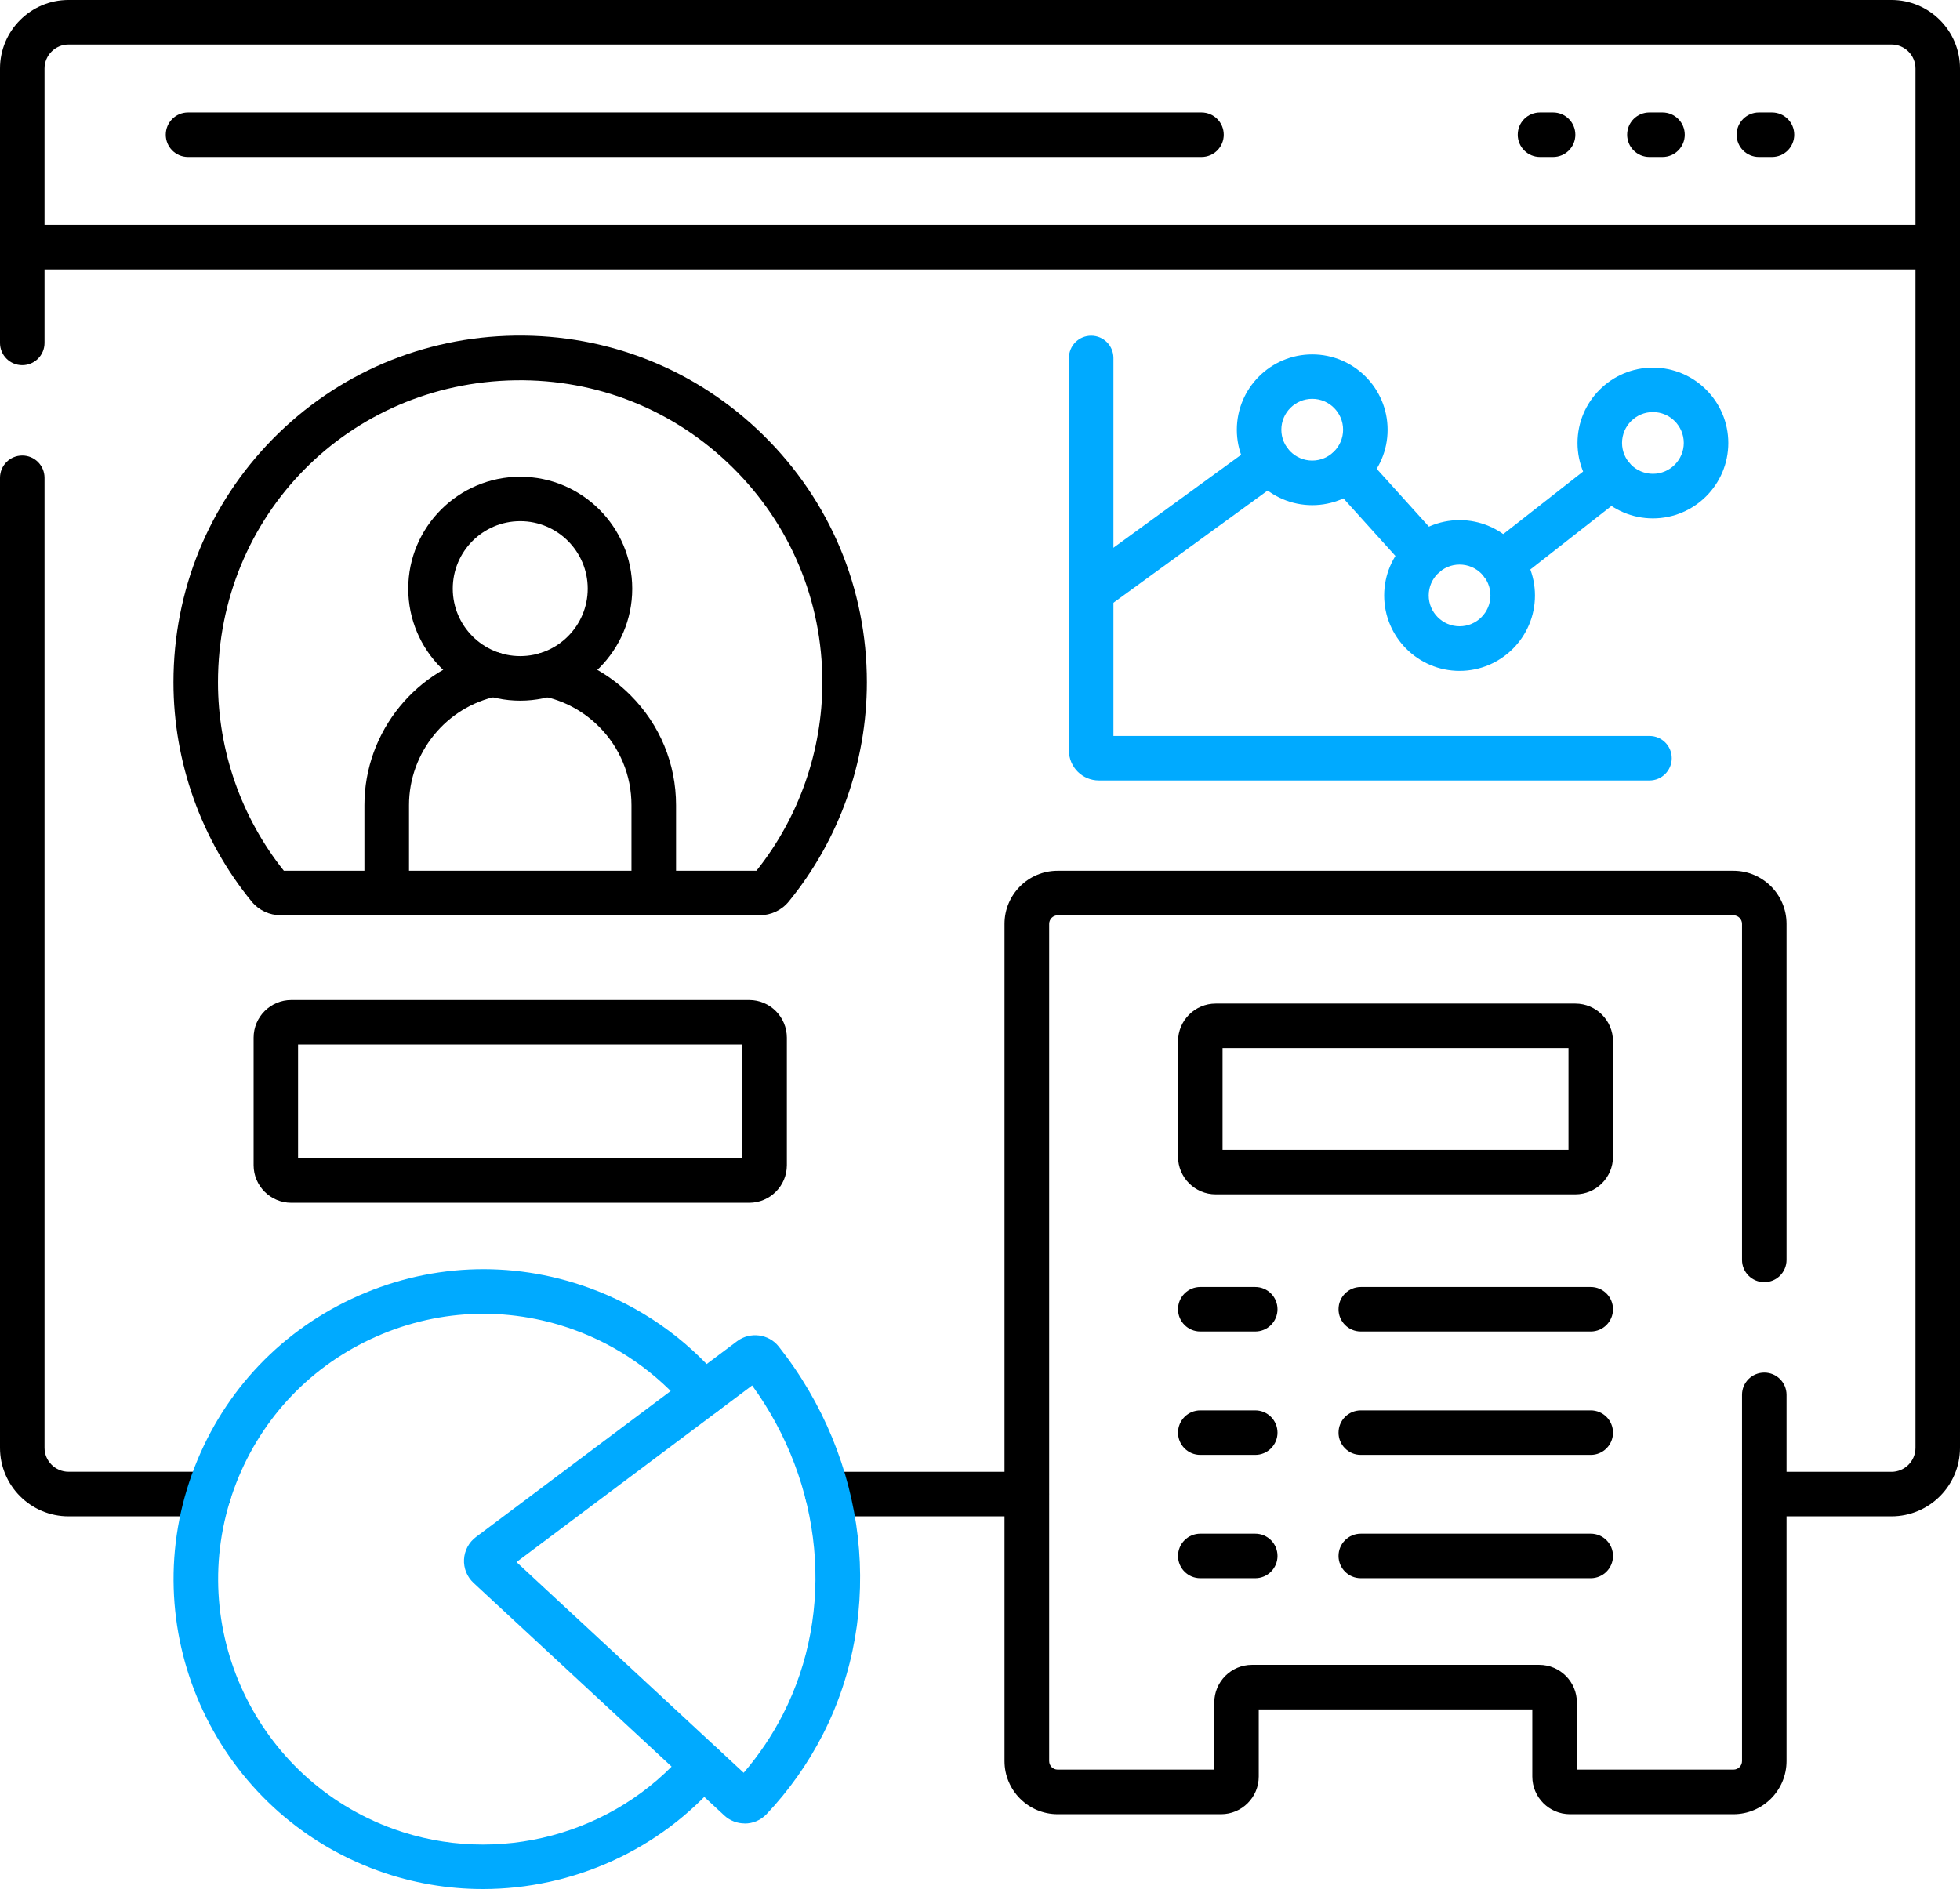 <?xml version="1.0" encoding="UTF-8"?>
<svg id="Layer_2" data-name="Layer 2" xmlns="http://www.w3.org/2000/svg" viewBox="0 0 280 269.92">
  <defs>
    <style>
      .cls-1 {
        fill: #0af;
      }
    </style>
  </defs>
  <g id="Layer_1-2" data-name="Layer 1">
    <g>
      <g id="path5307">
        <path d="M108.53,130.78H40.11c-1.62,0-3.14-.71-4.16-1.96-7.2-8.8-11.17-19.93-11.17-31.33,0-13.12,5.05-25.48,14.21-34.79,9.17-9.31,21.44-14.55,34.56-14.74,13.36-.2,25.99,4.86,35.52,14.24,9.53,9.38,14.77,21.92,14.77,35.29,0,11.4-3.96,22.52-11.16,31.33-1.02,1.25-2.54,1.96-4.16,1.96h0ZM40.57,124.42h67.49c6.08-7.61,9.42-17.15,9.42-26.92,0-11.65-4.57-22.58-12.87-30.75-8.3-8.18-19.29-12.58-30.96-12.41-23.84.36-42.51,19.32-42.51,43.17,0,9.77,3.34,19.31,9.42,26.92h.01Z"/>
      </g>
      <g id="path5311">
        <path d="M93.39,130.78c-1.76,0-3.18-1.42-3.18-3.18v-12.55c0-4.24-1.65-8.23-4.65-11.23-2.22-2.22-5.01-3.72-8.06-4.34-1.72-.35-2.83-2.03-2.48-3.75s2.03-2.83,3.75-2.48c4.28.87,8.19,2.97,11.29,6.08,4.2,4.2,6.52,9.79,6.52,15.73v12.55c0,1.76-1.42,3.18-3.18,3.18h0Z"/>
      </g>
      <g id="path5315">
        <path d="M55.24,130.78c-1.76,0-3.18-1.42-3.18-3.18v-12.55c0-10.54,7.49-19.72,17.81-21.81,1.72-.35,3.4.76,3.75,2.48s-.76,3.4-2.48,3.75c-7.37,1.5-12.71,8.05-12.71,15.58v12.55c0,1.76-1.42,3.18-3.18,3.18h0Z"/>
      </g>
      <g id="path5319">
        <path d="M74.32,100.12c-8.82,0-16-7.18-16-16s7.18-16,16-16,16,7.18,16,16-7.18,16-16,16ZM74.32,74.47c-5.32,0-9.64,4.32-9.64,9.64s4.32,9.64,9.64,9.64,9.64-4.32,9.64-9.64-4.32-9.64-9.64-9.64Z"/>
      </g>
      <g id="path5323">
        <path d="M146.68,216.67h-28.46c-1.76,0-3.18-1.42-3.18-3.18s1.42-3.18,3.18-3.18h28.46c1.76,0,3.18,1.42,3.18,3.18s-1.42,3.18-3.18,3.18Z"/>
      </g>
      <g id="path5327">
        <path d="M270.21,216.67h-18.17c-1.76,0-3.18-1.42-3.18-3.18s1.42-3.18,3.18-3.18h18.17c1.89,0,3.43-1.54,3.43-3.43V9.79c0-1.89-1.54-3.43-3.43-3.43H9.79c-1.89,0-3.43,1.54-3.43,3.43v39.21c0,1.76-1.42,3.18-3.18,3.18s-3.18-1.42-3.18-3.18V9.79C0,4.39,4.39,0,9.79,0h260.42c5.4,0,9.79,4.39,9.79,9.79v197.09c0,5.4-4.39,9.79-9.79,9.79h0Z"/>
      </g>
      <g id="path5331">
        <path d="M29.82,216.67H9.79C4.39,216.67,0,212.28,0,206.88V68.27C0,66.51,1.42,65.09,3.18,65.09s3.18,1.42,3.18,3.18v138.6c0,1.89,1.54,3.43,3.43,3.43h20.03c1.76,0,3.18,1.42,3.18,3.18s-1.42,3.18-3.18,3.18h0Z"/>
      </g>
      <g id="path5335">
        <path d="M276.82,38.5H3.18C1.42,38.5,0,37.08,0,35.32s1.42-3.18,3.18-3.18h273.64c1.76,0,3.18,1.42,3.18,3.18s-1.42,3.18-3.18,3.18Z"/>
      </g>
      <g id="path5339">
        <path d="M171.64,22.43H26.86c-1.76,0-3.18-1.42-3.18-3.18s1.42-3.18,3.18-3.18h144.78c1.76,0,3.18,1.42,3.18,3.18s-1.42,3.18-3.18,3.18Z"/>
      </g>
      <g id="path5343">
        <path d="M253.14,22.43h-1.87c-1.76,0-3.18-1.42-3.18-3.18s1.42-3.18,3.18-3.18h1.87c1.76,0,3.18,1.42,3.18,3.18s-1.42,3.18-3.18,3.18h0Z"/>
      </g>
      <g id="path5347">
        <path d="M237.5,22.43h-1.87c-1.76,0-3.18-1.42-3.18-3.18s1.42-3.18,3.18-3.18h1.87c1.76,0,3.18,1.42,3.18,3.18s-1.42,3.18-3.18,3.18Z"/>
      </g>
      <g id="path5351">
        <path d="M221.87,22.43h-1.87c-1.76,0-3.18-1.42-3.18-3.18s1.42-3.18,3.18-3.18h1.87c1.76,0,3.18,1.42,3.18,3.18s-1.42,3.18-3.18,3.18Z"/>
      </g>
      <g id="path5355">
        <path d="M107.03,171.87H41.61c-2.97,0-5.38-2.42-5.38-5.38v-18.22c0-2.97,2.42-5.38,5.38-5.38h65.42c2.97,0,5.38,2.42,5.38,5.38v18.22c0,2.97-2.42,5.38-5.38,5.38ZM42.58,165.51h63.46v-16.27h-63.46v16.27Z"/>
      </g>
      <g id="path5359">
        <path d="M225.05,170.66h-51.38c-2.97,0-5.38-2.42-5.38-5.38v-16.5c0-2.97,2.42-5.38,5.38-5.38h51.38c2.97,0,5.38,2.42,5.38,5.38v16.5c0,2.97-2.42,5.38-5.38,5.38ZM174.65,164.3h49.42v-14.54h-49.42v14.54Z"/>
      </g>
      <g id="path5363">
        <path class="cls-1" d="M106.38,260.55c-1.05,0-2.09-.38-2.91-1.14l-35.82-33.23c-.93-.86-1.43-2.09-1.36-3.36s.69-2.44,1.71-3.2l37.31-27.98c1.84-1.38,4.5-1.04,5.93.76,12.79,16.17,15.26,37.94,6.3,55.46-2.12,4.14-4.83,7.97-8.04,11.37-.84.88-1.97,1.33-3.1,1.33h-.02ZM73.79,223.21l32.45,30.1c2.2-2.56,4.08-5.36,5.61-8.35,7.54-14.74,5.78-32.97-4.4-46.99l-33.67,25.24h0Z"/>
      </g>
      <g id="path5367">
        <path class="cls-1" d="M68.98,269.92c-5.01,0-10.05-.85-14.92-2.6-22.97-8.28-34.92-33.7-26.64-56.67,4.01-11.13,12.11-20.03,22.82-25.06,10.7-5.03,22.73-5.6,33.85-1.59,7.33,2.64,13.86,7.18,18.86,13.13,1.13,1.34.96,3.35-.38,4.48-1.34,1.13-3.35.96-4.48-.38-4.29-5.09-9.87-8.98-16.15-11.24-9.53-3.43-19.82-2.95-28.99,1.36s-16.1,11.93-19.54,21.46c-7.09,19.67,3.15,41.44,22.81,48.53,14.81,5.34,31.6.86,41.78-11.14,1.14-1.34,3.14-1.5,4.48-.37,1.34,1.14,1.5,3.14.37,4.48-8.54,10.07-21.08,15.61-33.87,15.61h0Z"/>
      </g>
      <g id="path5371">
        <path d="M179.32,190.26h-7.85c-1.76,0-3.18-1.42-3.18-3.18s1.42-3.18,3.18-3.18h7.85c1.76,0,3.18,1.42,3.18,3.18s-1.42,3.18-3.18,3.18Z"/>
      </g>
      <g id="path5375">
        <path d="M227.25,190.26h-32.85c-1.76,0-3.18-1.42-3.18-3.18s1.42-3.18,3.18-3.18h32.85c1.76,0,3.18,1.42,3.18,3.18s-1.42,3.18-3.18,3.18Z"/>
      </g>
      <g id="path5379">
        <path d="M179.32,207.89h-7.85c-1.76,0-3.18-1.42-3.18-3.18s1.42-3.18,3.18-3.18h7.85c1.76,0,3.18,1.42,3.18,3.18s-1.42,3.18-3.18,3.18Z"/>
      </g>
      <g id="path5383">
        <path d="M227.25,207.89h-32.85c-1.76,0-3.18-1.42-3.18-3.18s1.42-3.18,3.18-3.18h32.85c1.76,0,3.18,1.42,3.18,3.18s-1.42,3.18-3.18,3.18Z"/>
      </g>
      <g id="path5387">
        <path d="M179.32,225.51h-7.85c-1.76,0-3.18-1.42-3.18-3.18s1.42-3.18,3.18-3.18h7.85c1.76,0,3.18,1.42,3.18,3.18s-1.42,3.18-3.18,3.18Z"/>
      </g>
      <g id="path5391">
        <path d="M227.25,225.51h-32.85c-1.76,0-3.18-1.42-3.18-3.18s1.42-3.18,3.18-3.18h32.85c1.76,0,3.18,1.42,3.18,3.18s-1.42,3.18-3.18,3.18Z"/>
      </g>
      <g id="path5395">
        <path class="cls-1" d="M235.64,111.52h-78.66c-2.36,0-4.28-1.92-4.28-4.28v-56.09c0-1.76,1.42-3.18,3.18-3.18s3.18,1.42,3.18,3.18v54.01h76.58c1.76,0,3.18,1.42,3.18,3.18s-1.42,3.18-3.18,3.18h0Z"/>
      </g>
      <g id="path5399">
        <path class="cls-1" d="M155.88,87.69c-.98,0-1.95-.45-2.57-1.31-1.03-1.42-.72-3.41.7-4.44l25.5-18.56c1.42-1.03,3.41-.72,4.44.7s.72,3.41-.7,4.44l-25.5,18.56c-.56.41-1.22.61-1.87.61Z"/>
      </g>
      <g id="path5403">
        <path class="cls-1" d="M214.57,83.69c-.94,0-1.88-.42-2.51-1.22-1.08-1.38-.84-3.38.54-4.47l15.75-12.34c1.38-1.08,3.38-.84,4.47.54,1.08,1.38.84,3.38-.54,4.47l-15.75,12.34c-.58.46-1.27.68-1.96.68Z"/>
      </g>
      <g id="path5407">
        <path class="cls-1" d="M203.55,82.53c-.87,0-1.73-.35-2.36-1.05l-11.06-12.25c-1.18-1.3-1.07-3.32.23-4.49,1.3-1.18,3.32-1.07,4.49.23l11.06,12.25c1.18,1.3,1.07,3.32-.23,4.49-.61.55-1.37.82-2.13.82Z"/>
      </g>
      <g id="path5411">
        <path class="cls-1" d="M187.46,72.18c-5.94,0-10.77-4.83-10.77-10.77s4.83-10.77,10.77-10.77,10.77,4.83,10.77,10.77-4.83,10.77-10.77,10.77ZM187.46,56.99c-2.43,0-4.41,1.98-4.41,4.41s1.98,4.41,4.41,4.41,4.41-1.98,4.41-4.41-1.98-4.41-4.41-4.41Z"/>
      </g>
      <g id="path5415">
        <path class="cls-1" d="M208.51,95.86c-5.94,0-10.77-4.83-10.77-10.77s4.83-10.77,10.77-10.77,10.77,4.83,10.77,10.77-4.83,10.77-10.77,10.77ZM208.51,80.67c-2.43,0-4.41,1.98-4.41,4.41s1.98,4.41,4.41,4.41,4.41-1.98,4.41-4.41-1.98-4.41-4.41-4.41Z"/>
      </g>
      <g id="path5419">
        <path class="cls-1" d="M236.13,74.07c-5.94,0-10.77-4.83-10.77-10.77s4.83-10.77,10.77-10.77,10.77,4.83,10.77,10.77-4.83,10.77-10.77,10.77ZM236.13,58.88c-2.43,0-4.41,1.98-4.41,4.41s1.98,4.41,4.41,4.41,4.41-1.98,4.41-4.41-1.98-4.41-4.41-4.41Z"/>
      </g>
      <g id="path5423">
        <path d="M247.63,259.23h-23.35c-2.97,0-5.38-2.42-5.38-5.38v-9.59h-39.08v9.59c0,2.97-2.42,5.38-5.38,5.38h-23.35c-4.18,0-7.59-3.4-7.59-7.59v-119.63c0-4.18,3.4-7.59,7.59-7.59h96.54c4.18,0,7.59,3.4,7.59,7.59v48.02c0,1.76-1.42,3.18-3.18,3.18s-3.18-1.42-3.18-3.18v-48.02c0-.68-.55-1.22-1.22-1.22h-96.54c-.68,0-1.22.55-1.22,1.22v119.63c0,.68.55,1.22,1.22,1.22h22.37v-9.59c0-2.97,2.42-5.38,5.38-5.38h41.04c2.97,0,5.38,2.42,5.38,5.38v9.59h22.37c.68,0,1.22-.55,1.22-1.22v-52.33c0-1.76,1.42-3.18,3.18-3.18s3.18,1.42,3.18,3.18v52.33c0,4.18-3.4,7.59-7.59,7.59h0Z"/>
      </g>
    </g>
  </g>
</svg>